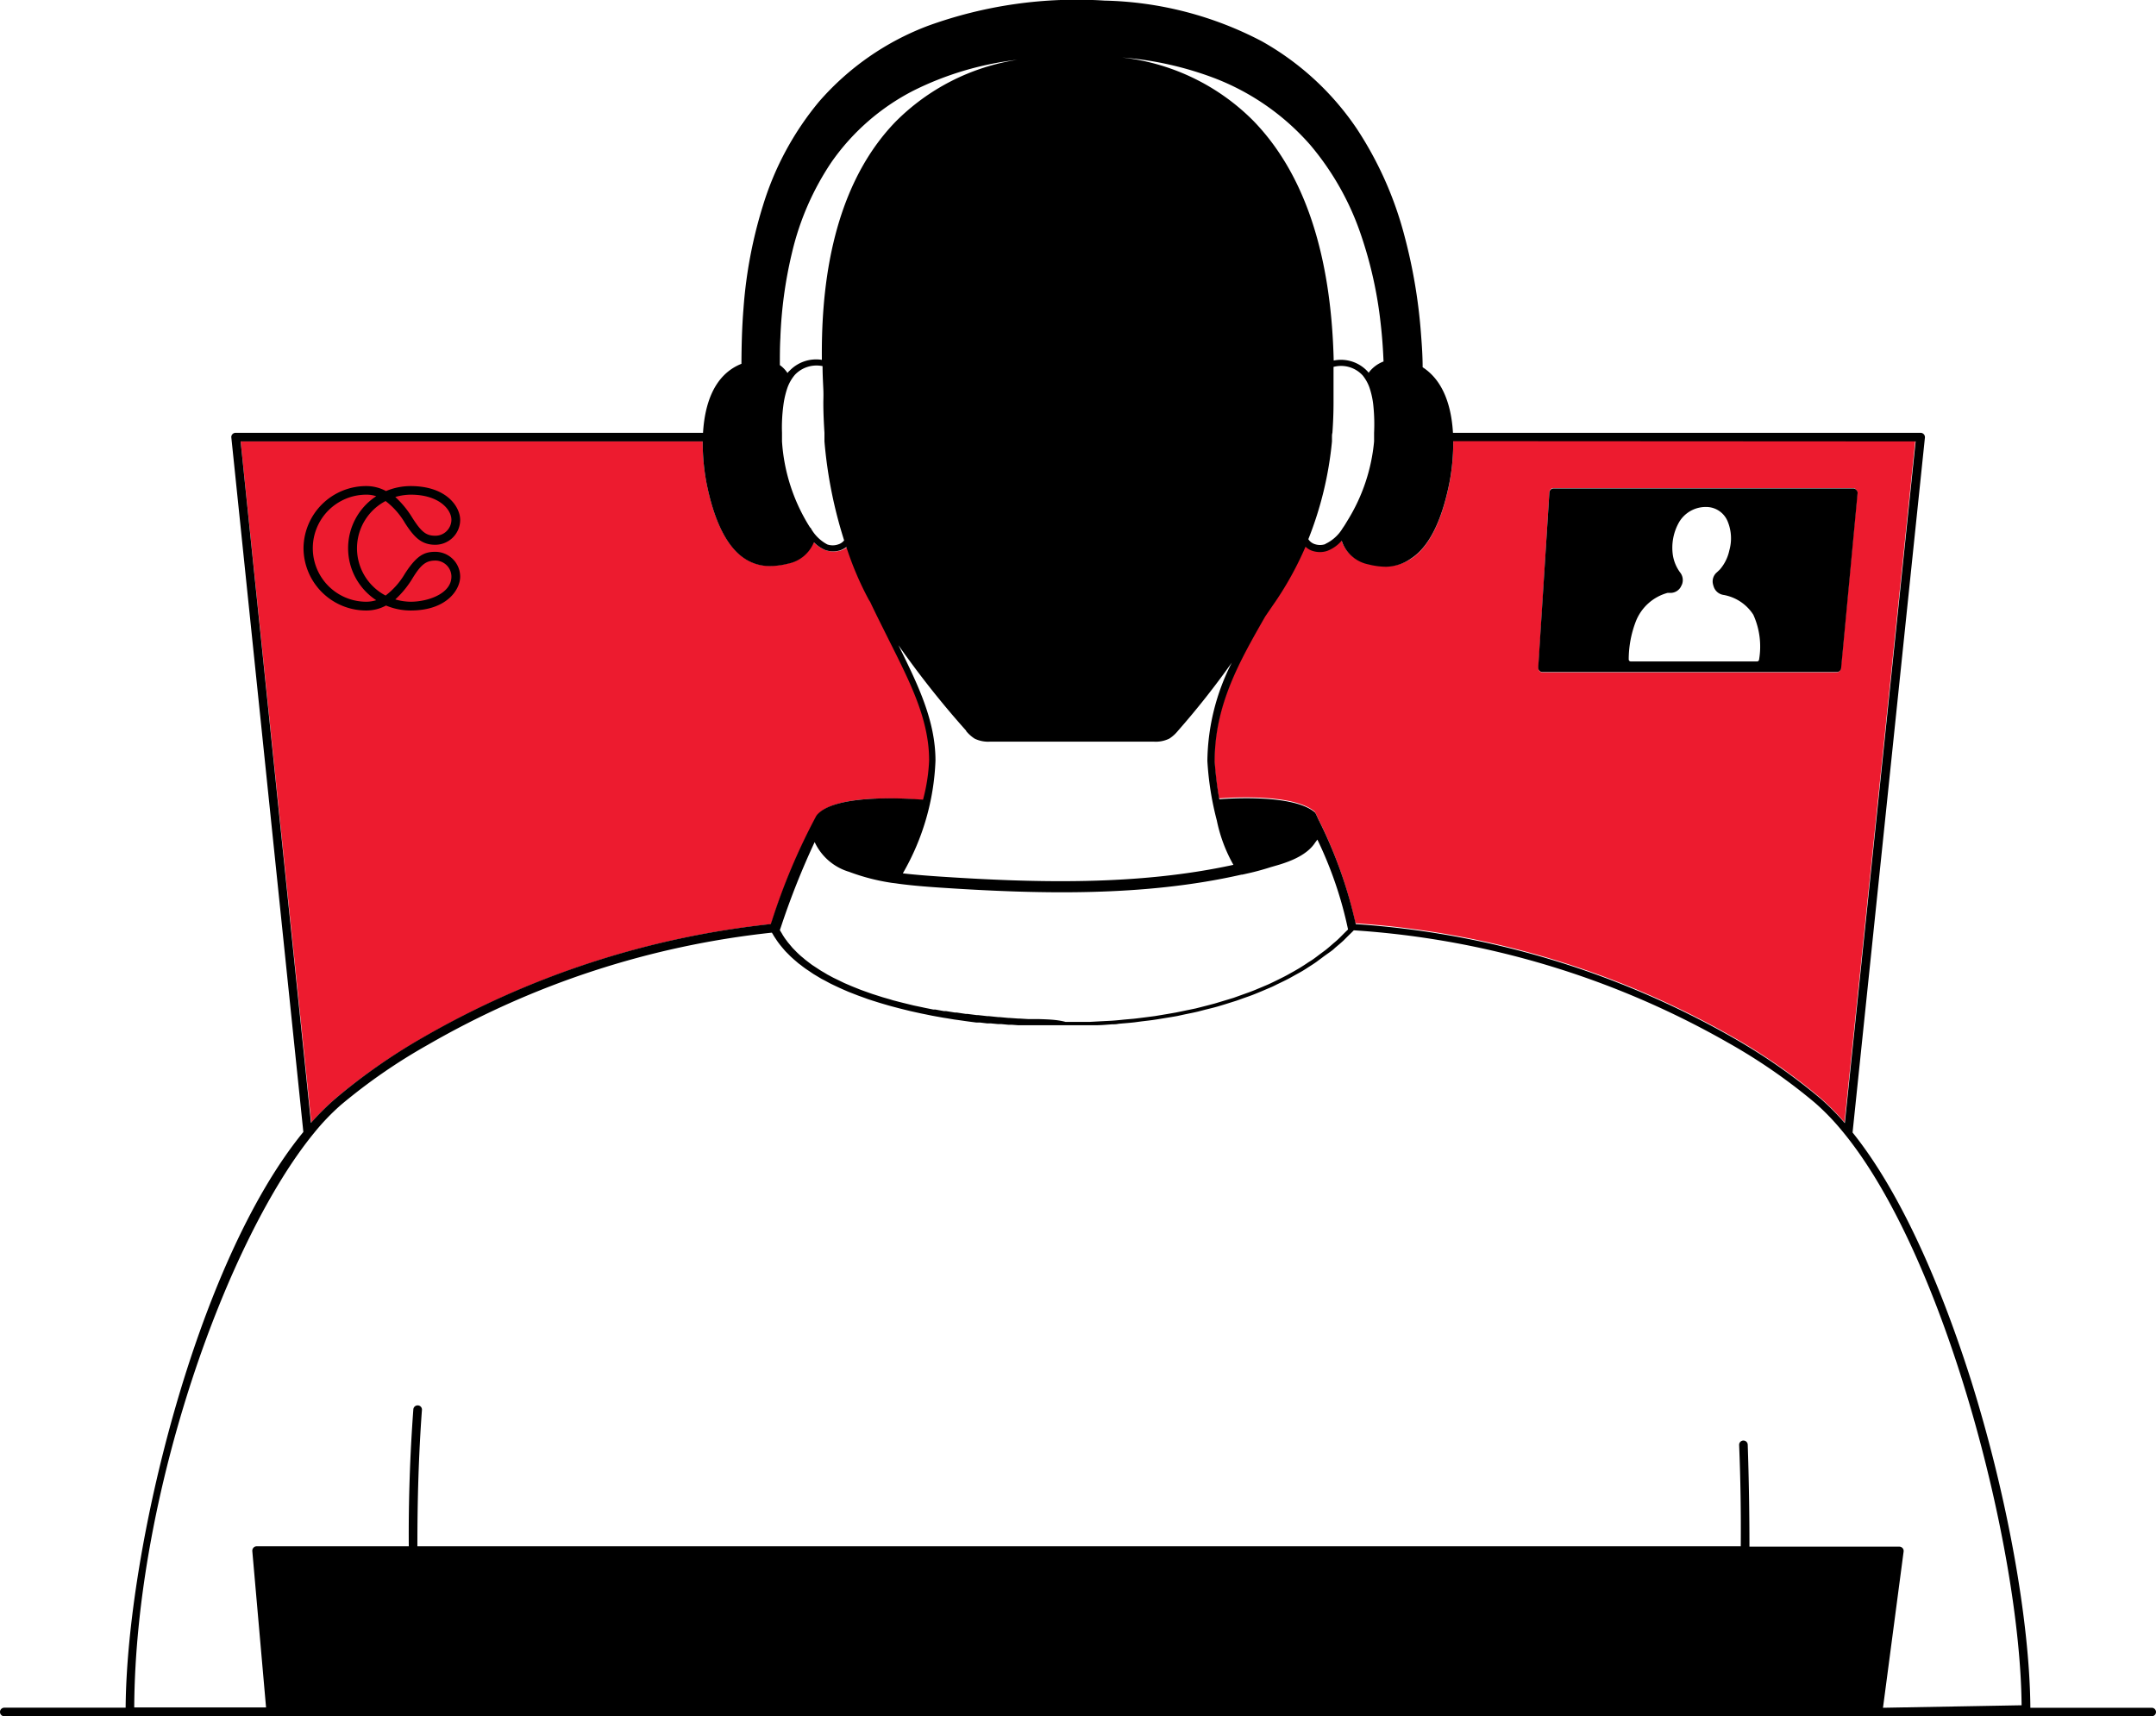 <svg id="Layer_1" data-name="Layer 1" xmlns="http://www.w3.org/2000/svg" viewBox="0 0 250.89 199.75"><defs><style>.cls-1{fill:#ed1b2f;}</style></defs><path class="cls-1" d="M39,127.88a68.13,68.13,0,0,1,10.27-7.14,102.86,102.86,0,0,1,40.46-13.19l.13-.37A73.39,73.39,0,0,1,95,95.07a1.5,1.5,0,0,1,.25-.34C97.63,92.28,106,93,107,93.08a.57.57,0,0,1,.36.2.49.49,0,0,1,.09.39l-.1.62a36.38,36.38,0,0,0,.86-5.79c0-4.71-2.17-9-4.68-14-.71-1.4-1.45-2.88-2.18-4.44l-.16-.25h0a36.87,36.87,0,0,1-2.61-6.14,2.43,2.43,0,0,1-.73.39,2.74,2.74,0,0,1-.81.12A2.8,2.8,0,0,1,96,64a4.06,4.06,0,0,1-1.34-.92,4.1,4.1,0,0,1-3,2.49,8.86,8.86,0,0,1-2.09.28A5.27,5.27,0,0,1,86.68,65c-2.07-1.34-3.58-4.33-4.48-8.89a25.73,25.73,0,0,1-.43-4.77H28l8.23,79.31A29.65,29.65,0,0,1,39,127.88Z"/><path class="cls-1" d="M168.68,56.14c-.9,4.56-2.41,7.55-4.48,8.89a5.27,5.27,0,0,1-2.94.85,8.7,8.7,0,0,1-2.08-.28,4.09,4.09,0,0,1-3.09-2.76A4.15,4.15,0,0,1,154.44,64a2.62,2.62,0,0,1-.88.15,2.89,2.89,0,0,1-.88-.14,2.14,2.14,0,0,1-.8-.48,38.18,38.18,0,0,1-3.45,6.31l-.36.52-.88,1.29c-3,5.3-5.88,10.31-5.88,16.86a42.91,42.91,0,0,0,.54,4.41c1.06-.09,8.57-.61,11.09,1.5.09.08.06.07.14.19h0l0,0h0l.29.63a52.48,52.48,0,0,1,4.36,12.21,102.2,102.2,0,0,1,43.84,13.19,68.13,68.13,0,0,1,10.27,7.14,27.81,27.81,0,0,1,2.8,2.83l8.24-79.34H169.11A24.83,24.83,0,0,1,168.68,56.14Zm11.62,1.13a.5.5,0,0,1,.5-.47h34.87A.51.51,0,0,1,216,57a.52.52,0,0,1,.13.39l-1.92,20.41a.5.5,0,0,1-.5.45H179.52a.49.49,0,0,1-.37-.16.5.5,0,0,1-.13-.37Z"/><path d="M179.52,78.21h34.23a.5.5,0,0,0,.5-.45l1.92-20.41A.52.52,0,0,0,216,57a.51.51,0,0,0-.37-.16H180.8a.5.5,0,0,0-.5.47L179,77.68a.5.5,0,0,0,.13.37A.49.49,0,0,0,179.52,78.21Zm10.85-5.92A5.53,5.53,0,0,1,194.05,69l.4,0a1.37,1.37,0,0,0,1.13-.68l.14-.28a1.42,1.42,0,0,0-.21-1.42,4.64,4.64,0,0,1-.84-2,6,6,0,0,1,.74-3.88A3.61,3.61,0,0,1,198.54,59a2.7,2.7,0,0,1,2.52,1.72,5.14,5.14,0,0,1,.18,3.33,5,5,0,0,1-1.11,2.24l-.33.31a1.38,1.38,0,0,0-.46,1.4,2.17,2.17,0,0,0,.07.24,1.42,1.42,0,0,0,1.17,1,5.19,5.19,0,0,1,3.45,2.3,9,9,0,0,1,.67,5.23.24.24,0,0,1-.24.21h0l-14.68,0a.27.27,0,0,1-.19-.08.26.26,0,0,1-.06-.19A12.39,12.39,0,0,1,190.37,72.29Z"/><path d="M42.62,71.05a4.78,4.78,0,0,0,2.3-.58,7.39,7.39,0,0,0,2.87.58c4.19,0,5.76-2.42,5.76-3.94a2.9,2.9,0,0,0-2.9-2.89c-1.26,0-2.15.4-3.53,2.54a8.76,8.76,0,0,1-2.25,2.55,6.21,6.21,0,0,1,0-11,8.76,8.76,0,0,1,2.25,2.55c1.08,1.68,1.93,2.54,3.53,2.54a2.9,2.9,0,0,0,2.9-2.89c0-1.52-1.57-3.94-5.76-3.94a7.39,7.39,0,0,0-2.87.58,4.78,4.78,0,0,0-2.3-.58,7.29,7.29,0,0,0-7.3,7.25h0A7.29,7.29,0,0,0,42.62,71.05ZM48,67.31c1-1.64,1.6-2.07,2.66-2.07a1.87,1.87,0,0,1,1.87,1.87c0,2-2.77,2.92-4.73,2.92A6.55,6.55,0,0,1,46,69.76,11.12,11.12,0,0,0,48,67.31Zm-.2-9.74c3.26,0,4.73,1.71,4.73,2.92a1.87,1.87,0,0,1-1.87,1.86c-1.06,0-1.61-.42-2.66-2.06a11.12,11.12,0,0,0-2-2.45A6.55,6.55,0,0,1,47.79,57.57Zm-5.17,0a3.6,3.6,0,0,1,1.15.18,7.23,7.23,0,0,0,0,12.1,3.9,3.9,0,0,1-1.15.18,6.23,6.23,0,1,1,0-12.46Z"/><path d="M250.39,198.75H236.27c-.08-10.16-2.7-24.66-6.87-38-4-12.63-8.76-22.65-13.82-28.95L224,50.92a.51.51,0,0,0-.5-.55H169.08c-.17-2.86-1-6-3.53-7.63,0-1.22-.08-2.47-.18-3.73a62.16,62.16,0,0,0-1.94-11.58A41.84,41.84,0,0,0,157.9,15a32.51,32.51,0,0,0-11.07-10.2A41.3,41.3,0,0,0,128.53.07,50.77,50.77,0,0,0,108,3a31.58,31.58,0,0,0-12.7,8.84,34.79,34.79,0,0,0-6.49,12,53,53,0,0,0-2.29,12.05c-.18,2.2-.23,4.39-.24,6.45C83,43.65,82,47.19,81.81,50.37H27.41a.5.5,0,0,0-.37.17.47.47,0,0,0-.12.38l8.38,80.82c-12.46,15.21-20.54,48.58-20.68,67H.5a.5.5,0,0,0-.5.5.5.5,0,0,0,.5.5H250.39a.5.5,0,0,0,.5-.5A.5.5,0,0,0,250.39,198.75Zm-31.27,0,2.4-18.18a.49.49,0,0,0-.12-.4A.52.52,0,0,0,221,180H203.58q0-5.94-.2-11.85a.5.5,0,1,0-1,0q.24,5.9.19,11.81h-154c0-5.29.14-10.59.53-15.87a.49.49,0,0,0-.46-.53.5.5,0,0,0-.54.46q-.59,8-.53,15.94H29.86a.5.5,0,0,0-.37.17.52.52,0,0,0-.13.38l1.6,18.2H15.62c.14-25,10.86-54.57,20.93-66.86a26.44,26.44,0,0,1,3.11-3.25,66.15,66.15,0,0,1,10.12-7,101.66,101.66,0,0,1,40.05-13.06c0,.06.08.12.11.19s.2.34.31.5.13.2.2.3.23.32.36.48l.23.28c.13.15.26.31.4.46l.26.26c.15.15.29.3.45.44l.28.25.49.42.31.23c.17.14.35.27.53.4l.33.22.56.38.35.21.6.36.37.19.63.34.39.19.66.31.4.18.69.3.41.16.72.28.42.15.74.27.43.14.76.24.43.13.79.23.44.12.8.21.44.11.81.2.45.1.82.18.45.09.83.17.44.08.84.15.45.07.83.14.45.06.83.12.43.06.84.11.43,0,.83.1.42,0,.83.08.38,0,.84.08.39,0,.81.06.37,0,.8,0h.39l.74,0h.41l.69,0h.46l.6,0h1c.93,0,1.84,0,2.75,0l.67,0c.67,0,1.35-.06,2-.11.26,0,.51,0,.76-.06.62-.06,1.25-.1,1.85-.17l.83-.11c.58-.07,1.15-.13,1.71-.22l.86-.14c.54-.09,1.08-.17,1.61-.27l.87-.19c.5-.1,1-.2,1.51-.32l.84-.22c.49-.12,1-.24,1.45-.37l.83-.25,1.37-.43.81-.29c.43-.15.87-.3,1.29-.47l.78-.32,1.22-.52c.25-.11.49-.24.74-.36s.78-.37,1.16-.57.46-.25.69-.38.74-.4,1.1-.62.42-.27.64-.41.7-.44,1-.67.4-.29.59-.44.66-.47,1-.72.35-.3.53-.45.61-.51.9-.78l.48-.48c.24-.24.49-.47.72-.71a101.16,101.16,0,0,1,43.55,13.08,66.15,66.15,0,0,1,10.12,7,27.9,27.9,0,0,1,3.14,3.25c12,14.42,20.75,48.62,20.9,66.86ZM81.77,51.37a25.73,25.73,0,0,0,.43,4.77c.9,4.56,2.41,7.55,4.48,8.89a5.27,5.27,0,0,0,2.94.85,8.86,8.86,0,0,0,2.09-.28,4.1,4.1,0,0,0,3-2.49A4.06,4.06,0,0,0,96,64a2.8,2.8,0,0,0,.95.17,2.74,2.74,0,0,0,.81-.12,2.43,2.43,0,0,0,.73-.39,36.87,36.87,0,0,0,2.61,6.14h0l.16.25c.73,1.56,1.47,3,2.18,4.44,2.51,5,4.68,9.26,4.68,14a20.84,20.84,0,0,1-.71,4.58c-1-.08-9.83-.8-12.23,1.65a1.3,1.3,0,0,0-.25.34,73.39,73.39,0,0,0-5.11,12.11l-.13.37a102.86,102.86,0,0,0-40.46,13.19A68.13,68.13,0,0,0,39,127.88a29.65,29.65,0,0,0-2.81,2.8L28,51.37Zm141.15,0-8.24,79.34a27.81,27.81,0,0,0-2.8-2.83,68.13,68.13,0,0,0-10.27-7.14,102.2,102.2,0,0,0-43.84-13.19,52.48,52.48,0,0,0-4.36-12.21l-.29-.63h0l0,0h0c-.08-.12-.05-.11-.14-.19-2.52-2.11-10-1.59-11.09-1.5a42.91,42.91,0,0,1-.54-4.41c0-6.55,2.85-11.56,5.88-16.86l.88-1.29.36-.52a38.18,38.18,0,0,0,3.45-6.31,2.14,2.14,0,0,0,.8.48,2.89,2.89,0,0,0,.88.14,2.62,2.62,0,0,0,.88-.15,4.15,4.15,0,0,0,1.65-1.18,4.09,4.09,0,0,0,3.09,2.76,8.7,8.7,0,0,0,2.08.28A5.27,5.27,0,0,0,164.2,65c2.07-1.34,3.58-4.33,4.48-8.89a24.83,24.83,0,0,0,.43-4.77Zm-102,67.23h-.15l-1,0h-.13l-1-.06h-.14l-1-.07h-.11l-1.09-.1h-.15l-1.07-.11-.18,0-1.06-.12-.17,0-1.08-.14-.19,0-1.06-.16-.21,0-1.05-.17-.24,0-1-.18-.23,0-1-.2-.27-.06-1-.21-.29-.07-.94-.23-.28-.07-.93-.24-.28-.09-.91-.26-.28-.09-.88-.28-.29-.1-.84-.3-.3-.11-.8-.32-.29-.12-.77-.33-.29-.14-.72-.35-.29-.14-.69-.37-.26-.16c-.22-.13-.44-.25-.65-.39l-.26-.17-.61-.4-.24-.18-.56-.43-.23-.2c-.18-.14-.35-.29-.52-.45l-.21-.2-.46-.47c-.07-.07-.13-.15-.19-.22l-.41-.49c-.06-.08-.11-.16-.17-.23a6,6,0,0,1-.36-.52c-.05-.08-.1-.16-.14-.24l-.25-.41v0l.15-.44a90.5,90.5,0,0,1,3.9-9.81,6.44,6.44,0,0,0,4,3.46,24.21,24.21,0,0,0,5,1.29l.42.05.41.06c1.52.2,3.1.33,4.76.44,11.57.77,23.73,1.07,35.08-1.51h.09l.4-.09.4-.09c.62-.14,1.52-.37,2.51-.69l1-.29c1.4-.43,3.27-1.16,4.18-2.58.09-.12.18-.23.25-.34v0a45.6,45.6,0,0,1,3.57,10.46h0l-.44.43c-.25.25-.5.51-.77.76s-.36.31-.53.46-.56.49-.86.73l-.58.43c-.31.23-.61.47-.93.69s-.42.26-.62.4-.67.44-1,.64l-.64.37c-.37.2-.72.41-1.1.6l-.68.34c-.39.19-.77.38-1.17.56l-.71.3c-.41.17-.82.35-1.25.51-.24.1-.5.18-.74.27l-1.31.47-.79.24-1.36.41-.83.22-1.41.36-.87.18c-.49.1-1,.21-1.46.3l-.92.16-1.49.25-1,.13c-.49.06-1,.13-1.47.18l-1.14.1c-.47.05-.94.1-1.42.13l-1.35.07-1.27.07c-.77,0-1.56,0-2.35,0H124C123,118.66,122,118.64,120.87,118.6Zm33.32-55.28a1.94,1.94,0,0,1-1.26,0,1.37,1.37,0,0,1-.73-.57A41.36,41.36,0,0,0,155,51.37c0-.17,0-.33,0-.5s0-.34.05-.5c.09-1.25.13-2.42.13-3.5,0-.2,0-.49,0-.85,0-1.13,0-2.23,0-3.32a3.41,3.41,0,0,1,3.4,1,4.88,4.88,0,0,1,.77,1.37,9.55,9.55,0,0,1,.48,2.3,21.15,21.15,0,0,1,.07,3c0,.17,0,.33,0,.5s0,.33,0,.5a21.13,21.13,0,0,1-3.08,9.19c-.18.3-.36.61-.57.9A4.69,4.69,0,0,1,154.19,63.32ZM91.64,43.41a3.6,3.6,0,0,0-.89-.92c0-1.05,0-2.1.06-3.15a50.1,50.1,0,0,1,1.37-10,31.91,31.91,0,0,1,4.57-10.46,26.18,26.18,0,0,1,9.56-8.34,36.36,36.36,0,0,1,12.07-3.58,25.42,25.42,0,0,0-14.2,7.24c-7.81,8.11-8.61,20.46-8.54,27.68a4.28,4.28,0,0,0-3.77,1.28C91.79,43.21,91.72,43.31,91.64,43.41Zm67.64,0-.08-.12a4.22,4.22,0,0,0-4-1.33c-.3-12.45-3.44-21.85-9.39-27.94a25.52,25.52,0,0,0-15.24-7.33,38.88,38.88,0,0,1,10.77,2.41,28.29,28.29,0,0,1,11.15,7.79,32.09,32.09,0,0,1,5.87,10.4,48,48,0,0,1,2.31,10.4q.24,2.09.33,4.38A3.85,3.85,0,0,0,159.28,43.36Zm-65,18-.14-.22A21.27,21.27,0,0,1,91,51.37c0-.17,0-.33,0-.5s0-.33,0-.5a19.08,19.08,0,0,1,.15-3.12,10.48,10.48,0,0,1,.44-2,4.84,4.84,0,0,1,.92-1.64,3.47,3.47,0,0,1,3.21-1c0,1,.06,2,.09,2.71s0,1.18,0,1.55c0,1.21.06,2.37.13,3.5,0,.17,0,.33,0,.5l0,.5a52.41,52.41,0,0,0,2.29,11.52,1.39,1.39,0,0,1-.7.47,1.94,1.94,0,0,1-1.26,0A4.72,4.72,0,0,1,94.32,61.41Zm18.13,23.65a4.44,4.44,0,0,0,1,.9,3.62,3.62,0,0,0,1.85.35l9.48,0,9.49,0a3.57,3.57,0,0,0,1.84-.35,4.22,4.22,0,0,0,1-.9,96,96,0,0,0,6.27-7.94,25.78,25.78,0,0,0-2.84,11.43,35.06,35.06,0,0,0,1.1,6.94,17.64,17.64,0,0,0,1.93,5.16c-11.07,2.42-22.93,2.11-34.23,1.36-1.47-.1-2.88-.21-4.24-.37a28.29,28.29,0,0,0,3.8-13.11c0-4.63-2-8.77-4.31-13.44A107.23,107.23,0,0,0,112.45,85.06Z"/></svg>